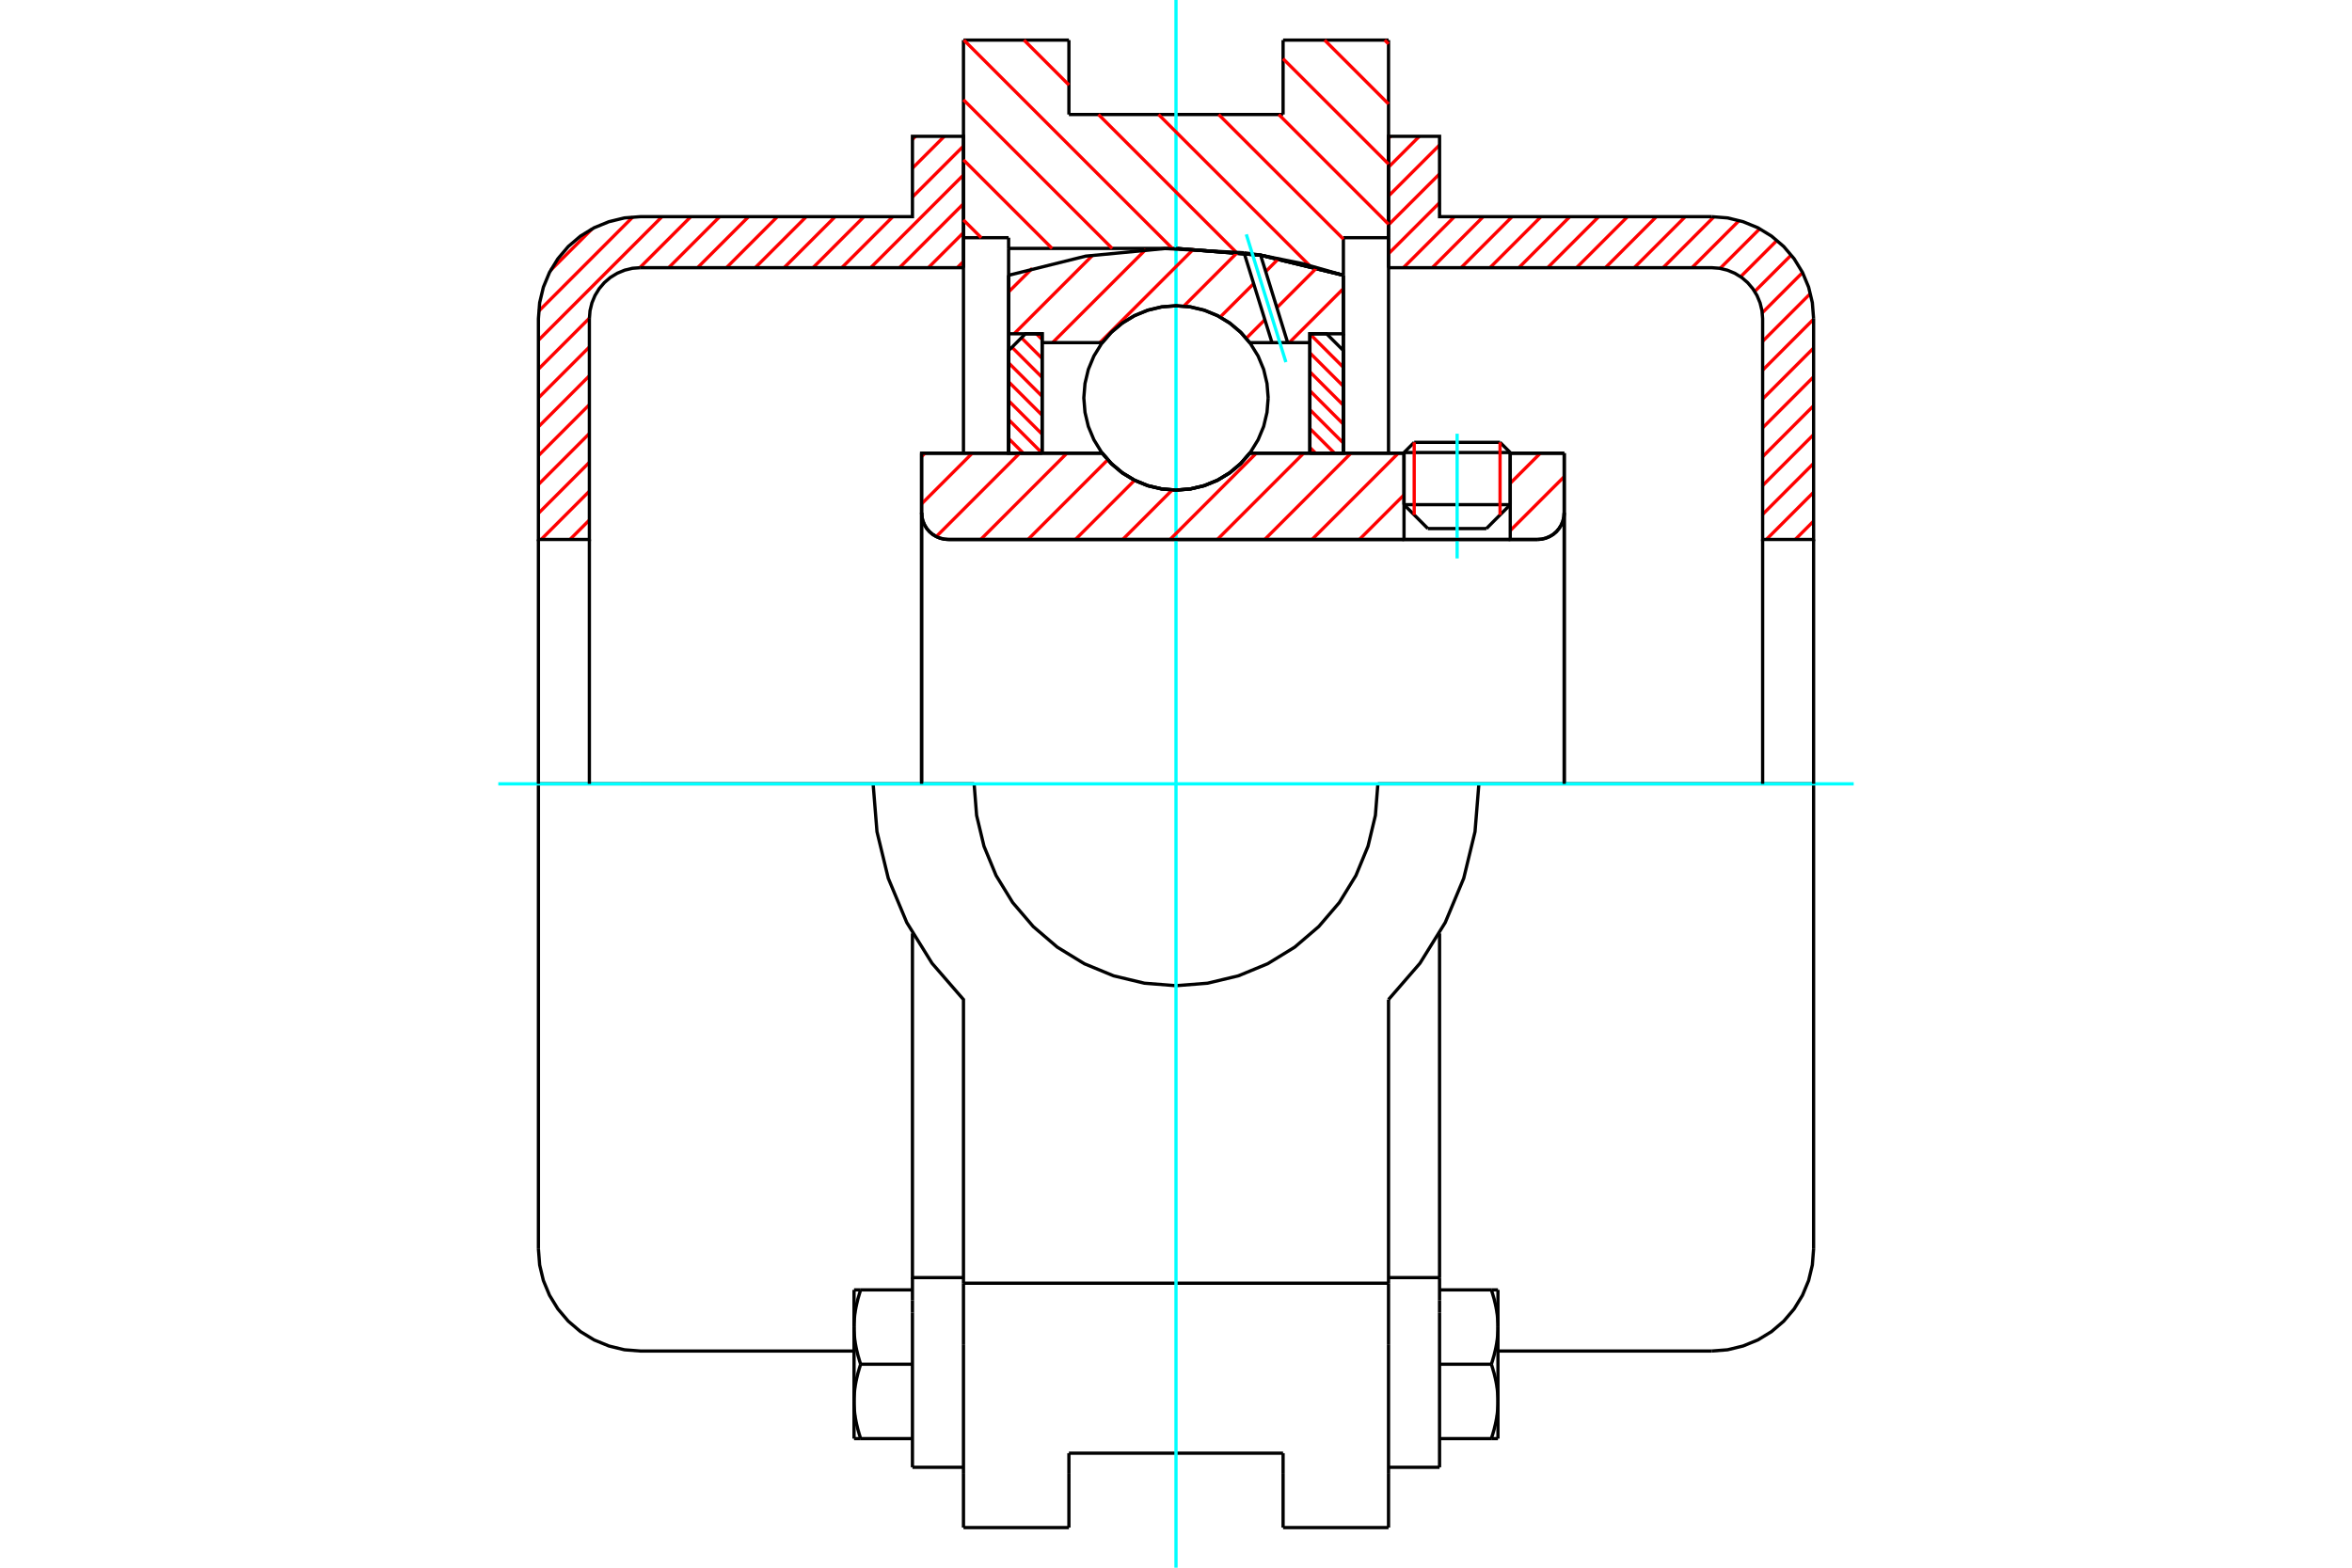 <?xml version="1.0" standalone="no"?>
<!DOCTYPE svg PUBLIC "-//W3C//DTD SVG 1.1//EN"
	"http://www.w3.org/Graphics/SVG/1.1/DTD/svg11.dtd">
<svg xmlns="http://www.w3.org/2000/svg" height="100%" width="100%" viewBox="0 0 36000 24000">
	<rect x="-1800" y="-1200" width="39600" height="26400" style="fill:#FFF"/>
	<g style="fill:none; fill-rule:evenodd" transform="matrix(1 0 0 1 0 0)">
		<g style="fill:none; stroke:#000; stroke-width:50; shape-rendering:geometricPrecision">
			<line x1="23116" y1="6928" x2="21490" y2="6928"/>
			<line x1="21646" y1="6772" x2="22960" y2="6772"/>
			<line x1="21490" y1="7726" x2="23116" y2="7726"/>
			<line x1="22751" y1="8092" x2="21855" y2="8092"/>
			<polyline points="23533,8259 23597,8254 23659,8239 23719,8214 23774,8181 23823,8139 23864,8090 23898,8035 23922,7976 23937,7913 23942,7849"/>
			<line x1="23942" y1="6938" x2="23942" y2="7849"/>
			<line x1="23116" y1="6938" x2="23942" y2="6938"/>
			<line x1="19129" y1="6938" x2="21490" y2="6938"/>
			<polyline points="16871,6938 17015,7102 17182,7242 17369,7354 17571,7436 17783,7486 18000,7503 18217,7486 18429,7436 18631,7354 18818,7242 18985,7102 19129,6938"/>
			<line x1="14106" y1="6938" x2="16871" y2="6938"/>
			<line x1="14106" y1="7849" x2="14106" y2="6938"/>
			<polyline points="14106,7849 14111,7913 14126,7976 14151,8035 14184,8090 14226,8139 14275,8181 14330,8214 14389,8239 14452,8254 14516,8259"/>
			<line x1="23533" y1="8259" x2="14516" y2="8259"/>
			<line x1="23942" y1="7849" x2="23942" y2="12000"/>
			<line x1="14106" y1="7849" x2="14106" y2="12000"/>
			<line x1="21646" y1="6772" x2="21490" y2="6928"/>
			<line x1="23116" y1="6928" x2="22960" y2="6772"/>
			<line x1="22751" y1="8092" x2="23116" y2="7726"/>
			<line x1="21490" y1="7726" x2="21855" y2="8092"/>
			<line x1="21490" y1="6928" x2="21490" y2="7726"/>
			<line x1="23116" y1="7726" x2="23116" y2="6928"/>
			<line x1="21253" y1="614" x2="21253" y2="3639"/>
			<line x1="19639" y1="614" x2="21253" y2="614"/>
			<line x1="19639" y1="1753" x2="19639" y2="614"/>
			<line x1="16361" y1="1753" x2="19639" y2="1753"/>
			<line x1="16361" y1="614" x2="16361" y2="1753"/>
			<line x1="14747" y1="614" x2="16361" y2="614"/>
			<line x1="14747" y1="3639" x2="14747" y2="614"/>
			<line x1="15438" y1="3639" x2="14747" y2="3639"/>
			<line x1="15438" y1="3803" x2="15438" y2="3639"/>
			<line x1="18000" y1="3803" x2="15438" y2="3803"/>
			<polyline points="20562,4214 19297,3907 18000,3803"/>
			<line x1="20562" y1="3639" x2="20562" y2="4214"/>
			<line x1="21253" y1="3639" x2="20562" y2="3639"/>
			<line x1="22636" y1="12000" x2="21090" y2="12000"/>
			<line x1="14910" y1="12000" x2="13364" y2="12000"/>
			<polyline points="14910,12000 14948,12483 15061,12955 15246,13403 15500,13817 15815,14185 16183,14500 16597,14754 17045,14939 17517,15052 18000,15090 18483,15052 18955,14939 19403,14754 19817,14500 20185,14185 20500,13817 20754,13403 20939,12955 21052,12483 21090,12000"/>
			<polyline points="13364,12000 13423,12732 13596,13446 13879,14123 14266,14747 14747,15302 14747,19645"/>
			<line x1="21253" y1="19645" x2="14747" y2="19645"/>
			<line x1="21253" y1="15302" x2="21253" y2="19645"/>
			<polyline points="21253,15302 21734,14747 22121,14123 22404,13446 22577,12732 22636,12000"/>
			<line x1="21253" y1="20580" x2="21253" y2="19645"/>
			<line x1="21253" y1="22564" x2="21253" y2="20580"/>
			<line x1="21253" y1="23386" x2="21253" y2="22564"/>
			<line x1="21253" y1="3639" x2="21253" y2="6938"/>
			<line x1="14747" y1="6938" x2="14747" y2="3639"/>
			<line x1="14747" y1="22564" x2="14747" y2="23386"/>
			<line x1="14747" y1="20580" x2="14747" y2="22564"/>
			<line x1="14747" y1="20580" x2="14747" y2="19645"/>
			<line x1="20562" y1="4214" x2="20562" y2="6938"/>
			<line x1="15438" y1="6938" x2="15438" y2="3803"/>
			<line x1="16361" y1="22564" x2="16361" y2="22247"/>
			<line x1="16361" y1="23386" x2="16361" y2="22564"/>
			<line x1="16361" y1="22247" x2="19639" y2="22247"/>
			<line x1="19639" y1="22564" x2="19639" y2="23386"/>
			<line x1="19639" y1="22247" x2="19639" y2="22564"/>
			<line x1="19639" y1="23386" x2="21253" y2="23386"/>
			<line x1="14747" y1="23386" x2="16361" y2="23386"/>
			<polyline points="20562,4214 19297,3907 18000,3803"/>
			<line x1="13966" y1="20097" x2="13966" y2="22463"/>
			<line x1="13966" y1="19911" x2="13966" y2="20097"/>
			<line x1="13966" y1="19559" x2="13966" y2="19911"/>
			<polyline points="13966,14289 13966,19559 14747,19559"/>
			<polyline points="13072,21455 13072,21470 13072,21486 13072,21502 13073,21517 13074,21533 13075,21548 13076,21564 13077,21579 13078,21595 13080,21611 13081,21626 13083,21642 13085,21658 13088,21673 13090,21689 13092,21705 13095,21721 13098,21737 13101,21753 13104,21769 13108,21785 13111,21802 13115,21818 13119,21834 13123,21851 13127,21868 13131,21884 13136,21901 13141,21918 13146,21936 13151,21953 13156,21970 13162,21988 13167,22006 13173,22024"/>
			<line x1="13072" y1="22024" x2="13072" y2="21455"/>
			<line x1="13173" y1="22024" x2="13072" y2="22024"/>
			<polyline points="13072,20316 13072,20332 13072,20347 13072,20363 13073,20379 13074,20394 13075,20410 13076,20425 13077,20441 13078,20456 13080,20472 13081,20488 13083,20503 13085,20519 13088,20535 13090,20551 13092,20566 13095,20582 13098,20598 13101,20614 13104,20630 13108,20647 13111,20663 13115,20679 13119,20696 13123,20712 13127,20729 13131,20746 13136,20763 13141,20780 13146,20797 13151,20814 13156,20832 13162,20850 13167,20867 13173,20885"/>
			<line x1="13072" y1="21455" x2="13072" y2="20316"/>
			<polyline points="13173,20885 13167,20903 13162,20921 13156,20939 13151,20956 13146,20974 13141,20991 13136,21008 13131,21025 13127,21042 13123,21058 13119,21075 13115,21091 13111,21108 13108,21124 13104,21140 13101,21156 13098,21172 13095,21188 13092,21204 13090,21220 13088,21236 13085,21252 13083,21267 13081,21283 13080,21299 13078,21314 13077,21330 13076,21345 13075,21361 13074,21377 13073,21392 13072,21408 13072,21423 13072,21439 13072,21455"/>
			<line x1="13072" y1="19747" x2="13173" y2="19747"/>
			<line x1="13072" y1="20316" x2="13072" y2="19747"/>
			<polyline points="13173,19747 13167,19765 13162,19783 13156,19800 13151,19818 13146,19835 13141,19852 13136,19869 13131,19886 13127,19903 13123,19920 13119,19936 13115,19953 13111,19969 13108,19986 13104,20002 13101,20018 13098,20034 13095,20050 13092,20066 13090,20082 13088,20097 13085,20113 13083,20129 13081,20144 13080,20160 13078,20176 13077,20191 13076,20207 13075,20222 13074,20238 13073,20254 13072,20269 13072,20285 13072,20300 13072,20316"/>
			<line x1="13966" y1="20885" x2="13173" y2="20885"/>
			<line x1="13966" y1="19747" x2="13173" y2="19747"/>
			<line x1="13966" y1="22024" x2="13173" y2="22024"/>
			<line x1="9802" y1="12000" x2="8241" y2="12000"/>
			<line x1="13364" y1="12000" x2="9802" y2="12000"/>
			<line x1="8241" y1="12000" x2="8241" y2="19121"/>
			<line x1="13966" y1="22463" x2="14747" y2="22463"/>
			<polyline points="8241,19121 8260,19366 8317,19604 8411,19830 8539,20039 8698,20226 8884,20385 9093,20513 9320,20606 9558,20664 9802,20683 13072,20683"/>
			<line x1="21253" y1="19559" x2="22034" y2="19559"/>
			<line x1="22034" y1="19911" x2="22034" y2="19559"/>
			<line x1="22034" y1="20097" x2="22034" y2="19911"/>
			<line x1="22034" y1="22463" x2="22034" y2="20097"/>
			<line x1="22034" y1="19559" x2="22034" y2="14289"/>
			<line x1="22827" y1="19747" x2="22928" y2="19747"/>
			<polyline points="22928,20316 22928,20300 22928,20285 22928,20269 22927,20254 22926,20238 22925,20222 22924,20207 22923,20191 22922,20176 22920,20160 22919,20144 22917,20129 22915,20113 22912,20097 22910,20082 22908,20066 22905,20050 22902,20034 22899,20018 22896,20002 22892,19986 22889,19969 22885,19953 22881,19936 22877,19920 22873,19903 22869,19886 22864,19869 22859,19852 22854,19835 22849,19818 22844,19800 22838,19783 22833,19765 22827,19747"/>
			<line x1="22928" y1="19747" x2="22928" y2="20316"/>
			<polyline points="22928,21455 22928,21439 22928,21423 22928,21408 22927,21392 22926,21377 22925,21361 22924,21345 22923,21330 22922,21314 22920,21299 22919,21283 22917,21267 22915,21252 22912,21236 22910,21220 22908,21204 22905,21188 22902,21172 22899,21156 22896,21140 22892,21124 22889,21108 22885,21091 22881,21075 22877,21058 22873,21042 22869,21025 22864,21008 22859,20991 22854,20974 22849,20956 22844,20939 22838,20921 22833,20903 22827,20885"/>
			<line x1="22928" y1="20316" x2="22928" y2="21455"/>
			<polyline points="22827,20885 22833,20867 22838,20850 22844,20832 22849,20814 22854,20797 22859,20780 22864,20763 22869,20746 22873,20729 22877,20712 22881,20696 22885,20679 22889,20663 22892,20647 22896,20630 22899,20614 22902,20598 22905,20582 22908,20566 22910,20551 22912,20535 22915,20519 22917,20503 22919,20488 22920,20472 22922,20456 22923,20441 22924,20425 22925,20410 22926,20394 22927,20379 22928,20363 22928,20347 22928,20332 22928,20316"/>
			<line x1="22928" y1="22024" x2="22827" y2="22024"/>
			<line x1="22928" y1="21455" x2="22928" y2="22024"/>
			<polyline points="22827,22024 22833,22006 22838,21988 22844,21970 22849,21953 22854,21936 22859,21918 22864,21901 22869,21884 22873,21868 22877,21851 22881,21834 22885,21818 22889,21802 22892,21785 22896,21769 22899,21753 22902,21737 22905,21721 22908,21705 22910,21689 22912,21673 22915,21658 22917,21642 22919,21626 22920,21611 22922,21595 22923,21579 22924,21564 22925,21548 22926,21533 22927,21517 22928,21502 22928,21486 22928,21470 22928,21455"/>
			<line x1="22034" y1="22024" x2="22827" y2="22024"/>
			<line x1="22034" y1="20885" x2="22827" y2="20885"/>
			<line x1="22034" y1="19747" x2="22827" y2="19747"/>
			<polyline points="27759,12000 26198,12000 22636,12000"/>
			<line x1="27759" y1="19121" x2="27759" y2="12000"/>
			<line x1="21253" y1="22463" x2="22034" y2="22463"/>
			<polyline points="26198,20683 26442,20664 26680,20606 26907,20513 27116,20385 27302,20226 27461,20039 27589,19830 27683,19604 27740,19366 27759,19121"/>
			<line x1="22928" y1="20683" x2="26198" y2="20683"/>
		</g>
		<g style="fill:none; stroke:#0FF; stroke-width:50; shape-rendering:geometricPrecision">
			<line x1="22303" y1="8549" x2="22303" y2="6640"/>
			<line x1="7627" y1="12000" x2="28373" y2="12000"/>
			<line x1="18000" y1="24000" x2="18000" y2="0"/>
		</g>
		<g style="fill:none; stroke:#F00; stroke-width:50; shape-rendering:geometricPrecision">
			<line x1="27759" y1="7978" x2="27478" y2="8259"/>
			<line x1="27759" y1="7536" x2="27036" y2="8259"/>
			<line x1="27759" y1="7094" x2="26979" y2="7875"/>
			<line x1="27759" y1="6653" x2="26979" y2="7433"/>
			<line x1="27759" y1="6211" x2="26979" y2="6992"/>
			<line x1="27759" y1="5769" x2="26979" y2="6550"/>
			<line x1="27759" y1="5328" x2="26979" y2="6108"/>
			<line x1="27759" y1="4886" x2="26979" y2="5667"/>
			<line x1="27711" y1="4493" x2="26979" y2="5225"/>
			<line x1="27590" y1="4172" x2="26973" y2="4789"/>
			<line x1="27417" y1="3904" x2="26858" y2="4462"/>
			<line x1="27199" y1="3680" x2="26642" y2="4237"/>
			<line x1="26935" y1="3502" x2="26328" y2="4109"/>
			<line x1="26620" y1="3376" x2="25898" y2="4098"/>
			<line x1="26235" y1="3318" x2="25456" y2="4098"/>
			<line x1="25795" y1="3317" x2="25014" y2="4098"/>
			<line x1="25353" y1="3317" x2="24573" y2="4098"/>
			<line x1="24912" y1="3317" x2="24131" y2="4098"/>
			<line x1="24470" y1="3317" x2="23689" y2="4098"/>
			<line x1="24028" y1="3317" x2="23248" y2="4098"/>
			<line x1="23587" y1="3317" x2="22806" y2="4098"/>
			<line x1="23145" y1="3317" x2="22364" y2="4098"/>
			<line x1="22703" y1="3317" x2="21923" y2="4098"/>
			<line x1="22262" y1="3317" x2="21481" y2="4098"/>
			<line x1="22034" y1="3103" x2="21253" y2="3884"/>
			<line x1="22034" y1="2662" x2="21253" y2="3442"/>
			<line x1="22034" y1="2220" x2="21253" y2="3001"/>
			<line x1="21725" y1="2087" x2="21253" y2="2559"/>
			<line x1="21284" y1="2087" x2="21253" y2="2117"/>
		</g>
		<g style="fill:none; stroke:#000; stroke-width:50; shape-rendering:geometricPrecision">
			<polyline points="21253,4098 21253,2087 22034,2087 22034,3317 26198,3317"/>
			<polyline points="27759,4879 27740,4634 27683,4396 27589,4170 27461,3961 27302,3774 27116,3615 26907,3487 26680,3394 26442,3336 26198,3317"/>
			<polyline points="27759,4879 27759,8259 26979,8259 26979,4879 26969,4756 26940,4637 26893,4524 26829,4420 26750,4327 26657,4247 26552,4183 26439,4136 26320,4107 26198,4098 21253,4098"/>
			<line x1="27759" y1="12000" x2="27759" y2="8259"/>
			<line x1="26979" y1="8259" x2="26979" y2="12000"/>
		</g>
		<g style="fill:none; stroke:#F00; stroke-width:50; shape-rendering:geometricPrecision">
			<line x1="14747" y1="4003" x2="14652" y2="4098"/>
			<line x1="14747" y1="3561" x2="14210" y2="4098"/>
			<line x1="14747" y1="3119" x2="13768" y2="4098"/>
			<line x1="14747" y1="2678" x2="13327" y2="4098"/>
			<line x1="14747" y1="2236" x2="13966" y2="3017"/>
			<line x1="13666" y1="3317" x2="12885" y2="4098"/>
			<line x1="9021" y1="7962" x2="8724" y2="8259"/>
			<line x1="14454" y1="2087" x2="13966" y2="2575"/>
			<line x1="13224" y1="3317" x2="12444" y2="4098"/>
			<line x1="9021" y1="7520" x2="8282" y2="8259"/>
			<line x1="14013" y1="2087" x2="13966" y2="2134"/>
			<line x1="12783" y1="3317" x2="12002" y2="4098"/>
			<line x1="9021" y1="7078" x2="8241" y2="7859"/>
			<line x1="12341" y1="3317" x2="11560" y2="4098"/>
			<line x1="9021" y1="6637" x2="8241" y2="7417"/>
			<line x1="11899" y1="3317" x2="11119" y2="4098"/>
			<line x1="9021" y1="6195" x2="8241" y2="6976"/>
			<line x1="11458" y1="3317" x2="10677" y2="4098"/>
			<line x1="9021" y1="5753" x2="8241" y2="6534"/>
			<line x1="11016" y1="3317" x2="10235" y2="4098"/>
			<line x1="9021" y1="5312" x2="8241" y2="6092"/>
			<line x1="10574" y1="3317" x2="9793" y2="4098"/>
			<line x1="9022" y1="4870" x2="8241" y2="5651"/>
			<line x1="10133" y1="3317" x2="8241" y2="5209"/>
			<line x1="9686" y1="3322" x2="8246" y2="4763"/>
			<line x1="9063" y1="3504" x2="8427" y2="4139"/>
		</g>
		<g style="fill:none; stroke:#000; stroke-width:50; shape-rendering:geometricPrecision">
			<polyline points="14747,4098 14747,2087 13966,2087 13966,3317 9802,3317 9558,3336 9320,3394 9093,3487 8884,3615 8698,3774 8539,3961 8411,4170 8317,4396 8260,4634 8241,4879 8241,8259 9021,8259 9021,4879"/>
			<polyline points="9802,4098 9680,4107 9561,4136 9448,4183 9343,4247 9250,4327 9171,4420 9107,4524 9060,4637 9031,4756 9021,4879"/>
			<line x1="9802" y1="4098" x2="14747" y2="4098"/>
			<line x1="8241" y1="12000" x2="8241" y2="8259"/>
			<line x1="9021" y1="8259" x2="9021" y2="12000"/>
		</g>
		<g style="fill:none; stroke:#F00; stroke-width:50; shape-rendering:geometricPrecision">
			<line x1="21195" y1="614" x2="21253" y2="672"/>
			<line x1="20275" y1="614" x2="21253" y2="1592"/>
			<line x1="19639" y1="899" x2="21253" y2="2512"/>
			<line x1="19573" y1="1753" x2="21253" y2="3433"/>
			<line x1="18653" y1="1753" x2="20562" y2="3661"/>
			<line x1="17733" y1="1753" x2="20043" y2="4063"/>
			<line x1="15674" y1="614" x2="16361" y2="1301"/>
			<line x1="16813" y1="1753" x2="18918" y2="3858"/>
			<line x1="14754" y1="614" x2="17943" y2="3803"/>
			<line x1="14747" y1="1527" x2="17023" y2="3803"/>
			<line x1="14747" y1="2447" x2="16103" y2="3803"/>
			<line x1="14747" y1="3367" x2="15019" y2="3639"/>
		</g>
		<g style="fill:none; stroke:#000; stroke-width:50; shape-rendering:geometricPrecision">
			<polyline points="20562,4214 19297,3907 18000,3803"/>
		</g>
		<g style="fill:none; stroke:#F00; stroke-width:50; shape-rendering:geometricPrecision">
			<line x1="22960" y1="6772" x2="22960" y2="7883"/>
			<line x1="21646" y1="7883" x2="21646" y2="6772"/>
			<line x1="15438" y1="6714" x2="15663" y2="6938"/>
			<line x1="15438" y1="6424" x2="15951" y2="6937"/>
			<line x1="15438" y1="6135" x2="15951" y2="6647"/>
			<line x1="15438" y1="5845" x2="15951" y2="6357"/>
			<line x1="15438" y1="5555" x2="15951" y2="6067"/>
			<line x1="15489" y1="5316" x2="15951" y2="5778"/>
			<line x1="15634" y1="5171" x2="15951" y2="5488"/>
			<line x1="15863" y1="5110" x2="15951" y2="5198"/>
		</g>
		<g style="fill:none; stroke:#000; stroke-width:50; shape-rendering:geometricPrecision">
			<polyline points="15951,6938 15951,5110 15695,5110 15438,5367 15438,6938 15951,6938"/>
		</g>
		<g style="fill:none; stroke:#F00; stroke-width:50; shape-rendering:geometricPrecision">
			<line x1="20049" y1="5112" x2="20562" y2="5624"/>
			<line x1="20049" y1="5402" x2="20562" y2="5914"/>
			<line x1="20049" y1="5692" x2="20562" y2="6204"/>
			<line x1="20049" y1="5981" x2="20562" y2="6494"/>
			<line x1="20049" y1="6271" x2="20562" y2="6784"/>
			<line x1="20049" y1="6561" x2="20427" y2="6938"/>
			<line x1="20049" y1="6851" x2="20137" y2="6938"/>
		</g>
		<g style="fill:none; stroke:#000; stroke-width:50; shape-rendering:geometricPrecision">
			<polyline points="20049,6938 20049,5110 20305,5110 20562,5367 20562,6938 20049,6938"/>
			<polyline points="19411,6092 19393,5871 19342,5656 19257,5451 19141,5263 18998,5094 18829,4951 18641,4835 18436,4750 18221,4698 18000,4681 17779,4698 17564,4750 17359,4835 17171,4951 17002,5094 16859,5263 16743,5451 16658,5656 16607,5871 16589,6092 16607,6313 16658,6528 16743,6732 16859,6921 17002,7090 17171,7233 17359,7349 17564,7434 17779,7485 18000,7503 18221,7485 18436,7434 18641,7349 18829,7233 18998,7090 19141,6921 19257,6732 19342,6528 19393,6313 19411,6092"/>
		</g>
		<g style="fill:none; stroke:#F00; stroke-width:50; shape-rendering:geometricPrecision">
			<line x1="20562" y1="4418" x2="19734" y2="5245"/>
			<line x1="20160" y1="4095" x2="19544" y2="4711"/>
			<line x1="19360" y1="4895" x2="19076" y2="5179"/>
			<line x1="19574" y1="3956" x2="19373" y2="4158"/>
			<line x1="19189" y1="4342" x2="18676" y2="4854"/>
			<line x1="18945" y1="3860" x2="18119" y2="4687"/>
			<line x1="18270" y1="3812" x2="16836" y2="5245"/>
			<line x1="17540" y1="3817" x2="16111" y2="5245"/>
			<line x1="16725" y1="3907" x2="15522" y2="5110"/>
			<line x1="15800" y1="4108" x2="15438" y2="4469"/>
		</g>
		<g style="fill:none; stroke:#000; stroke-width:50; shape-rendering:geometricPrecision">
			<polyline points="15438,6938 15438,5110 15438,4214"/>
			<polyline points="19042,3870 17828,3805 16618,3921 15438,4214"/>
			<polyline points="19295,3906 19169,3887 19042,3870"/>
			<polyline points="20562,4214 19934,4035 19295,3906"/>
			<polyline points="20562,4214 20562,5110 20049,5110 20049,5245 20049,6938"/>
			<polyline points="20049,5245 19709,5245 19469,5245 19129,5245 18985,5082 18818,4942 18631,4830 18429,4748 18217,4698 18000,4681 17783,4698 17571,4748 17369,4830 17182,4942 17015,5082 16871,5245 15951,5245 15951,6938"/>
			<polyline points="15951,5245 15951,5110 15438,5110"/>
			<line x1="20562" y1="5110" x2="20562" y2="6938"/>
		</g>
		<g style="fill:none; stroke:#0FF; stroke-width:50; shape-rendering:geometricPrecision">
			<line x1="19682" y1="5544" x2="19076" y2="3588"/>
		</g>
		<g style="fill:none; stroke:#000; stroke-width:50; shape-rendering:geometricPrecision">
			<line x1="19469" y1="5245" x2="19042" y2="3870"/>
			<line x1="19709" y1="5245" x2="19295" y2="3906"/>
		</g>
		<g style="fill:none; stroke:#F00; stroke-width:50; shape-rendering:geometricPrecision">
			<line x1="23942" y1="7297" x2="23116" y2="8123"/>
			<line x1="23577" y1="6938" x2="23116" y2="7399"/>
			<line x1="21490" y1="7576" x2="20807" y2="8259"/>
			<line x1="21403" y1="6938" x2="20082" y2="8259"/>
			<line x1="20678" y1="6938" x2="19358" y2="8259"/>
			<line x1="19954" y1="6938" x2="18633" y2="8259"/>
			<line x1="19229" y1="6938" x2="17909" y2="8259"/>
			<line x1="17942" y1="7501" x2="17184" y2="8259"/>
			<line x1="17367" y1="7352" x2="16460" y2="8259"/>
			<line x1="16955" y1="7039" x2="15735" y2="8259"/>
			<line x1="16331" y1="6938" x2="15011" y2="8259"/>
			<line x1="15607" y1="6938" x2="14331" y2="8214"/>
			<line x1="14882" y1="6938" x2="14106" y2="7714"/>
			<line x1="14158" y1="6938" x2="14106" y2="6990"/>
		</g>
		<g style="fill:none; stroke:#000; stroke-width:50; shape-rendering:geometricPrecision">
			<line x1="23942" y1="12000" x2="23942" y2="6938"/>
			<polyline points="23533,8259 23597,8254 23659,8239 23719,8214 23774,8181 23823,8139 23864,8090 23898,8035 23922,7976 23937,7913 23942,7849"/>
			<polyline points="23533,8259 23116,8259 23116,6938"/>
			<polyline points="23116,8259 21490,8259 21490,6938"/>
			<line x1="21490" y1="8259" x2="14516" y2="8259"/>
			<polyline points="14106,7849 14111,7913 14126,7976 14151,8035 14184,8090 14226,8139 14275,8181 14330,8214 14389,8239 14452,8254 14516,8259"/>
			<polyline points="14106,7849 14106,6938 14619,6938 16871,6938 17015,7102 17182,7242 17369,7354 17571,7436 17783,7486 18000,7503 18217,7486 18429,7436 18631,7354 18818,7242 18985,7102 19129,6938 21490,6938"/>
			<line x1="23116" y1="6938" x2="23942" y2="6938"/>
			<line x1="14106" y1="12000" x2="14106" y2="7849"/>
		</g>
	</g>
</svg>
